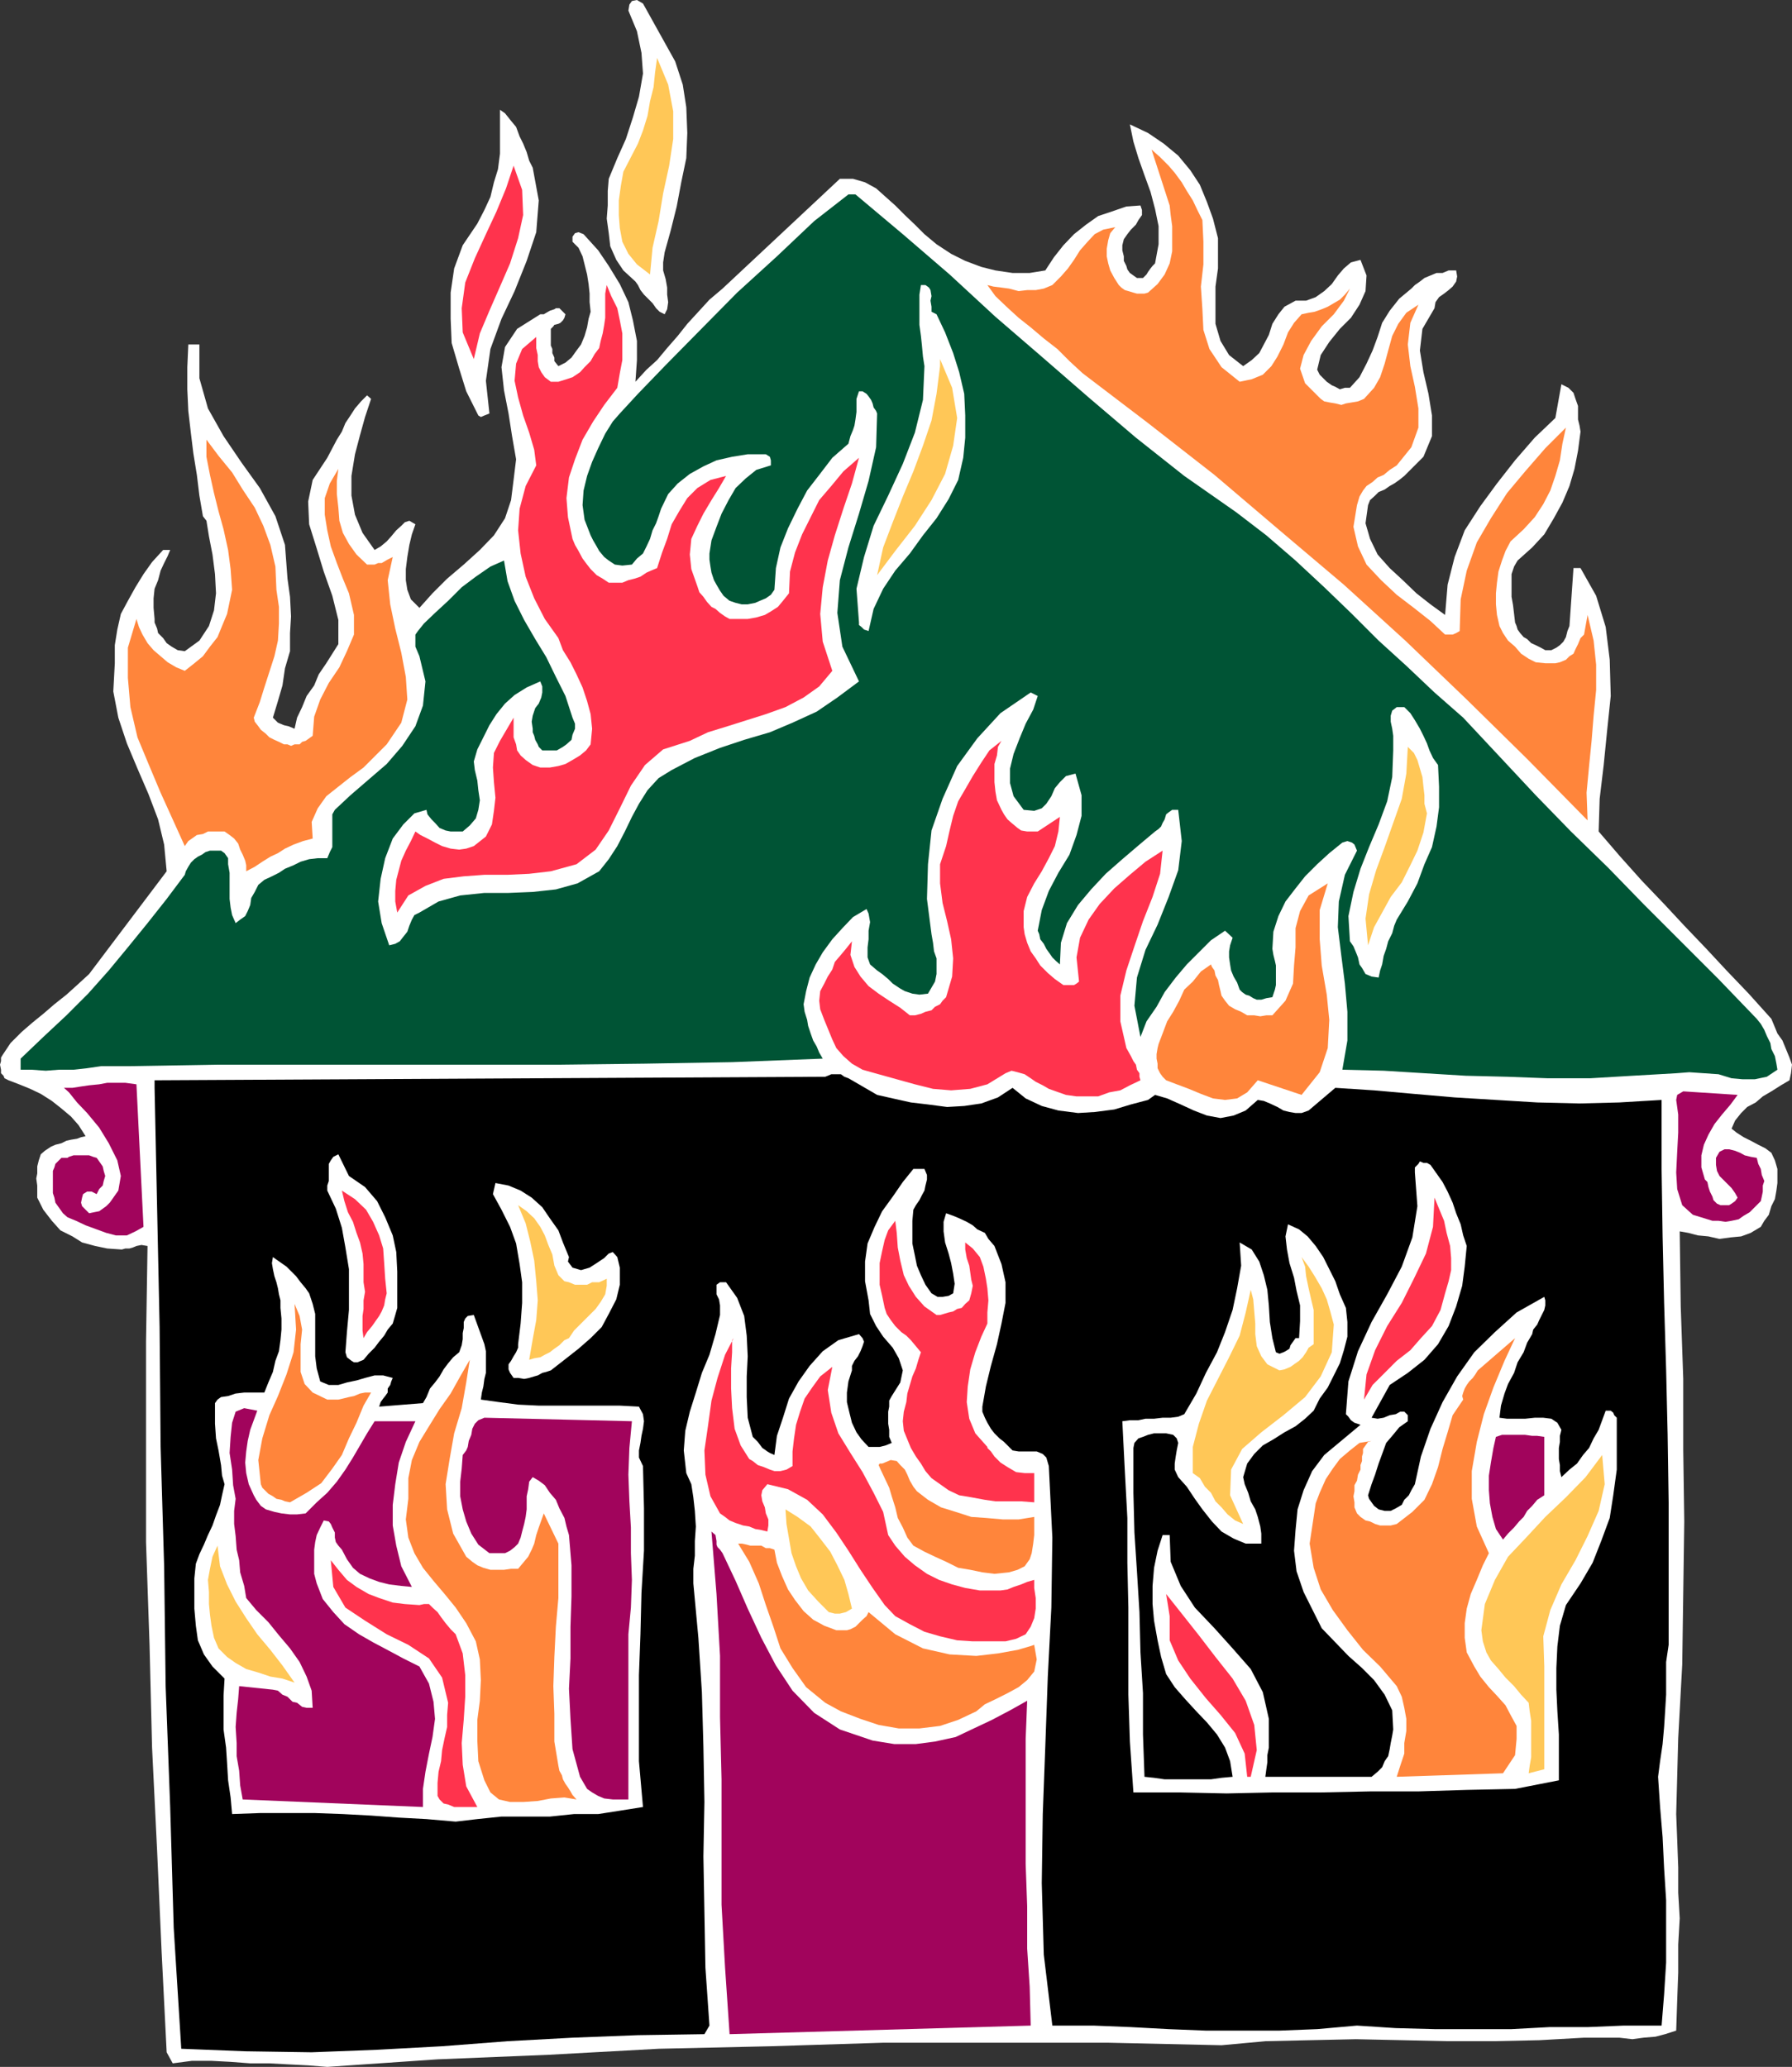 <svg xmlns="http://www.w3.org/2000/svg" width="355.898" height="410.402"><rect width="100%" height="100%" fill="#333333" stroke="none"/><path fill="#fff" d="m134.098 12.2 1.5 4.6.703 4.5.199 5.102-.2 5-1 4.797-.902 4.801-1.199 4.8L132 50.103l-.3 2V53.7l.5 1.703.3 1.7V58.5l.2 1.5-.2 1.402-.5 1-1-.5-.7-.703-.702-1-1.7-1.699-.699-.898-.5-1-.5-.7-2.398-2.203-1.403-2.097-1.199-2.7-.3-2.601-.399-2.899.2-2.601v-2.899l.198-2.402 1.7-4.098 1.703-3.8 1.398-4.301 1.2-4.102.8-4.597-.3-4.102-.899-4.3-1.7-4.098.2-1.2.5-.703 1-.199 1.2.7 6.398 11.5"/><path fill="#ffc757" d="m129.098 54.5-2.598-2-1.7-2.098L123.599 48l-.5-2.7-.2-2.6v-2.9l.403-2.898.5-2.8 1.5-2.903L126.7 28.5l1-2.598.899-2.902.5-2.898.703-2.801.297-2.899.402-2.902 2.2 5.3 1 5.302v5.5l-.802 5.3-1.199 5.5-.898 5.5-1.203 5.297-.5 5.301"/><path fill="#fff" d="m105.8 33.3 1.2 6.5-.5 6.302-1.902 5.699-2.399 6-2.601 5.5-2.2 6-.898 6.3.7 6.5-1 .399-.7.3-.5-.3-.2-.398-2.202-4.403-1.399-4.5-1.5-5.097L89.5 63.3v-5.2l.7-4.8 1.698-4.602 2.903-4.297 1.398-2.703 1.2-2.597.699-2.903.8-2.597.403-3.102v-8.7l1 .7L101.5 24l1 1.2.7 1.902.698 1.398.7 1.7.5 1.702.703 1.399"/><path fill="#fff" d="M241.898 47.3v6l-.5 3.602v7.399l1 3.398 1.7 2.801 2.8 2.2 1.7-1.2 1.5-1.398.902-1.7 1-1.902.7-2.2 1.198-1.898 1.2-1.5L257.3 59.7h2.097l1.903-.699L263 57.8l1.5-1.398 1.2-1.703 1.198-1.398 1.403-1.2 1.898-.5 1.2 3.098-.2 3.102L270 60.5l-1.7 2.602-2.202 2.199L264 67.902l-1.7 2.598-.702 2.902.5 1 .703.7.699.699 1 .699.7.3.898.5 1-.3h1L270 74.902l1.398-2.703 1.2-2.597 1-2.7.902-2.8 1.5-2.403 1.898-2.398 2.403-2 .699-.7 1-.699.898-.703 1.2-.5 1.203-.5h1.199l1.2-.5h1.5l.198 1.203-.199 1-.699 1-.8.7-.9.699-1 .699-.702 1-.2 1.2-2.398 4.1-.5 4.302.7 4.3 1 4.297.698 4.301v4.102l-1.699 4.097-3.8 3.801-1 .8-1 .7-.899.5-1 .7-1.2.5-.702.702-1 .899-.399 1-.5 3.601.899 3.098 1.5 3.102L276 112.8l2.598 2.398 2.703 2.602 2.797 2.199 2.902 2.102.5-6 1.398-5.5 2-5.301 3.102-4.8 3.3-4.5 3.598-4.598 3.903-4.5L308.898 83l1.2-6.7 1.402.7 1 1 .398 1.2.5 1.402V83.3l.301 1.199.2 1.2-.5 3.8-.7 3.602-1 3.398-1.398 3.3-1.703 3.102-1.899 3.2-2.398 2.597-2.903 2.602-.699 1.199-.5 1.5v4.5l.301 1.7.2 1.702.198 1.7.301.699.2.699.5.7.699.8.703.402.797.797.902.403 1 .5.898.5h1.2l1-.5.703-.5.699-.7.5-.902.3-1.2.4-1 .8-11.5h1.398l3.102 5.5 1.898 6.2.801 6.5.2 7.2-.7 6.702-.699 7-.8 6.7-.2 6.5 4.3 5 4.298 4.8 4.402 4.598 4 4.3 4.398 4.602 4 4.297 4.403 4.602 4.5 5 .5 1.199.699 1.7 1 1.402 1.398 3.398.5 1.402-.199 1.7-.3 1.398-1.7 1-1.898 1.2-1.703 1-1.399 1.202-1.699.899-1.2 1.199-1.202 1.5-.7 1.602 1 .8 1.403.899 1.398.699 1.5.8 1.399.7 1.203.902.699 1.5.5 1.7v2.8l-.2 1.5-.3 1.7-.7 1.398-.5 1.7-.902 1.202-.699 1.2-2 1.199-1.898.699-2.102.2-2.199.3-2.2-.5-2.1-.2-1.9-.5-1.702-.3.203 14.902.5 14.399V288l.199 14.102-.2 14.199-.202 14.199-.797 14.602-.403 15.097.2 5.102.203 5.5v5l.297 5.101-.297 5.2v5.597l-.203 5.5-.2 6-2.199.703-1.898.5-2.403.2-2.199.3-2.601-.3h-7l-8.899.5-9.101.199H287.5l-8.902-.2-9.297-.199-9.203.2-8.797.199-8.703.8-22.5-.5h-44.7l-22.3.7-22.297.5L108.898 408l-22 .902-21.898 1.5-3.8-.3-3.9-.2-3.8-.203h-3.8l-3.9-.297-3.8-.203h-3.902l-3.797.5-1.203-2.199-1-19.898-.899-20.2-1-20.402-.5-20.398L29 306.199v-39.797l.3-19-1.202-.203-1 .203-.7.297-.699.203h-.8l-.7.2-2.898-.2-2.403-.5-2.597-.703-1.903-1.199L12 244.3l-1.7-1.898-1.702-2.203-1.2-2.398v-2.399L7.2 234l.2-1v-1.398l.3-1.2.399-1.203.8-.699 1.2-.8.902-.4 1.2-.3 1-.5.898-.2 1.203-.198.797-.301.902-.2-1.402-2.199-1.5-1.703-1.899-1.597-1.898-1.5-2.203-1.403-2.098-1-2.2-.898-2.1-.801-.802-.398-.199-.5-.5-.5v-.7l-.199-1 .2-.703V210l.3-.5 1.598-2.398 2.203-2.2L6.5 203l2.098-1.7 2.203-1.898 2.398-1.902 2.102-1.898 2.398-2.2L33.098 173l-.5-5.3-1.2-5-1.898-5-2.2-5.098-2.1-5-1.7-5.102-1-5.2.3-5.6v-3.598l.5-3.102.7-3.098 1.398-2.601 1.5-2.7L28.5 114l1.7-2.398 2.198-2.403h1.403l-.5 1.203-.703 1.399-.7 1.5-.5 1.898-.699 1.703-.199 1.899v1.898l.2 2.203v.7l.5 1.199.198.898 1 1 .7 1 1 .703 1.203.7 1.398.199 2.899-2.102 1.902-2.898 1-3.102.398-3.398L42.7 114l-.5-3.898-.699-3.602-.5-3.098-.7-.902-.702-4.098-.5-4.101-.7-4.301-.5-4.098-.5-4.3L37.2 77.3v-4.399l.2-4.5h2.199v6.7l1.703 6 3.097 5.5 3.602 5.3 3.598 5 3.101 5.598 1.899 5.7.5 6.702.5 3.598.203 3.902-.203 3.297v3.602l-1 3.398-.5 3.403-.899 3.097-1 3.301 1 1 1.2.5.902.2 1.199.5.5-2.2 1-2.098.898-2.203 1.5-2.097.903-2.2 1.5-2.203 2.398-3.797v-4.8L66 118.3l-1.7-4.801-1.402-4.598-1.5-4.8-.199-4.5.899-4.301L65 90.902 66 89l.898-1.7 1-1.6.7-1.7 1-1.5.902-1.398 1.2-1.403 1.198-1.199.801.7-1.199 3.6-1 3.602-1 3.797-.7 4.301v3.902l.7 3.797 1.5 3.602 2.398 3.398 1.2-.699 1.203-1 .898-1 1-1.2 1-.898.7-.703.902-.297 1.199.7-.7 2-.5 2.097-.402 2.403-.3 2.398v2.2l.3 1.902.7 1.898 1.703 1.7 2.597-2.9 2.903-2.898 3.297-2.8 3.203-2.903 2.797-2.898 2.203-3.399 1.199-3.601.5-4 .5-4.102-.8-4.597-.7-4.5-.902-4.602-.5-4.598.703-4 2.398-3.601 4.602-2.899H108l.5-.3.7-.403.898-.297.3-.203h.7l1.203 1.203-.203.7-.297.5-.5.5-.403.199-.8.199-.2.3-.5.5v3.302l.301.699v.8l.399.899v.7l.8 1 1.403-.7 1.199-1 1-1.398.898-1.2.7-1.703.5-1.699.3-1.7.403-1.398-.203-1.902v-1.7l-.2-1.898-.3-1.902-.5-2-.399-1.598-.8-1.703-1.2-1.199v-1l.5-.7.7-.198 1 .398 2.902 3.2 2.097 3.1 2.2 3.602L124.8 60l.898 3.602.801 4.097V71.5l-.3 4.3 2.198-2.398L130.5 71.5l2-2.398 2.098-2.403 1.902-2.398 2.2-2.399 2.198-2.402 2.602-2.2 23.3-21.8h2.598l2.403.7L174 37.401l1.898 1.7 1.903 1.699 1.898 1.898 2 1.903 1.899 1.898 2.402 2 2.898 1.902 2.801 1.399L194.9 53l2.8.7 3.399.5h3.402l3.098-.5 1.703-2.598 1.898-2.403 2.102-2.199 2.398-1.898 2.399-1.7L220.8 42l2.898-1 2.801-.2.3.9v1l-.702 1-.5.902-1 1-.7.898-.699 1-.3 1.2v1l.3 1.202v.899l.5 1 .2.699.5.7.699.5.703.5h1.2l.3-.298.4-.402.3-.5.5-.7.398-.5.5-.5.7-3.8v-3.598l-.7-3.402-.898-3.398-1.2-3.301-1.202-3.399-1-3.3-.7-3.403L228 26.402l3.098 2.098L234 30.902l2.398 2.899 1.903 2.898 1.398 3.403 1.2 3.3 1 3.899"/><path fill="#ff853b" d="m238.8 43.7.2 4.3v4.5l-.5 4.402.3 4.5.2 4.098 1.2 3.8 2.398 3.602 3.601 2.899 2.399-.5 2.203-.899L252.5 72.7l1.2-1.898 1.198-2.399.903-2.402L257 64.102l1.5-1.7 1.398-.3 1.2-.2 1.402-.5 1.2-.5 1.198-.703 1.2-.699 1-1 1-1.2-1.2 2.4-2 2.702-2.398 2.399-2.102 2.898-1.5 2.801-.699 2.7 1 2.902 3.102 3.097.699.5 1 .203 1.2.2 1.198.3.903-.3 1.199-.2 1.2-.203 1.198-.5 2-2.199 1.2-2.098L275 72.2l.7-2.597.8-2.903 1.2-2.398 1.6-2.2 2.4-1.601-1.602 3.602-.5 4.3.5 4.297.902 4.102.7 4.3v3.801l-1.4 3.899-2.902 3.601-1.398.899-1.2 1-1.202.5-1 .898-1.2.801-.699.902-.699 1.2-.5 1.699-.7 4.3.9 3.899 1.698 3.602 2.903 3.097 3.097 2.903 3.403 2.597 3.297 2.602L287 126h1.5l.7-.3.698-.4.2-6.3 1.203-5.7 2-5.6 2.797-4.798 3.203-5 3.597-4.3 4-4.602L311 84.902l-.7 3.2-.5 3.3-.902 3.098-1 2.902-1.398 2.7-1.7 2.597-2.202 2.403L300 107.5l-1 1.902-.7 1.899-.702 2.199-.297 2.2-.203 2.1v2.2l.203 2.102.5 2.199.699 1.398 1 1.5 1.398 1.203 1.2 1.399 1.5 1 1.402.699 1.898.2h2l.903-.2L311 131l.7-.7.8-.5.398-.898.5-1 .5-1.203.7-.699.703-3.898 1.199 5.097.5 4.801v5l-.5 5.102-.402 5-.5 5-.5 5.3.203 5.5-12-12.203-12-11.797-12.203-11.703-12.2-11.097-13-11L241.2 94.3 228 84l-13-9.898-2.602-2.403L210 69.301l-2.7-2.102L204.7 65l-2.4-1.898-2.402-2.2-2.199-2.101-1.601-2.2 1.203.301 1.597.2 1.5.199 1.903.5 1.699-.2h1.7l1.6-.3 1.7-.7 1.7-1.699 1.398-1.601 1.203-1.7L214.5 49.7 216 48l1.398-1.5 1.7-.898 2.402-.5-1 1.199-.402 1.398-.297 1.703v1.5l.297 1.399.402 1.398.8 1.5.9 1.403.5.5.698.5.7.199 1 .3.703.2h1.5l.699-.2 1.898-1.699 1.403-1.902 1-2.2.5-2.398v-5L232.5 42.7l-.2-1.898-3.6-11.102 1.698 1.5 1.7 1.703 1.203 1.399 1.398 1.898 1 1.703 1.2 1.899.902 1.898 1 2"/><path fill="#ff334d" d="m94.098 71.3-2.2-5.3-.199-4.8.7-5.098L94.3 51.3l2.2-4.8 2.098-4.5 1.902-4.598 1.5-4.5 1.7 4.797.198 5-1 4.602-1.597 5-2 4.601-2.102 4.797-1.898 4.5-1.203 5.102"/><path fill="#005435" d="m169.898 38.602 9.403 7.898 9.297 8 9.101 8.402L207.098 71l9.101 7.902 9.399 8 9.601 7.598 10.301 7.2 6 4.6 5.8 5 5.7 5.302 5.5 5.3 5.3 5.297 5.5 5 5.598 5.301 5.7 5 7.203 7.7 7.199 7.702 7 7.2 7.398 7.199 7 7.199 14.903 14.902 7.597 7.899.801 1 .7 1.199.5 1.2.699 1.402.203 1.199.699 1.398.3 1.5.2 1.203-2.102 1.399-2.398.5h-2.402l-2.2-.2-2.597-.8-2.903-.2-2.898-.199-2.602.2-8.699.5-8.398.5h-8.403l-8.097-.301-8.203-.2-8.2-.5-8.097-.5-8.203-.199 1-5.8v-5.7l-.5-5.601-.7-5.5-.699-5.7.2-5.101 1.199-5.3 2.402-4.798-.5-1.203-.5-.398-.902-.301-1 .3-2.598 2.102-2.402 2.2-2.399 2.398-1.898 2.402-2 2.598-1.403 2.902-1 3.098-.199 3.402.2 1.2.3 1.199.2.898v3.903l-.2.898-.5 1.5-1.199.2-1 .3h-.902l-.7-.3-.8-.5-.7-.2-.699-.5-.5-.5-.5-1.398-.699-1.2-.5-1.203-.2-1.199-.202-1.398v-1.2l.203-1.203.5-1.5-1.5-1.398-2.801 1.898-4.8 4.801-2.2 2.602-2.2 2.898-1.6 2.902-2 2.899-1.2 3.101-1.2-6.203.5-5.597 1.7-5.5 2.398-5 2.2-5.5L234 172.8l.7-5.801-.7-6.2h-1.2l-.702.5-.5.4-.297 1-.403.702-.3.7-.5.5-.7.5-3.097 2.597-3.403 2.903-3.3 2.898-2.899 3.102-2.601 3.097-2.2 3.602-1.199 3.898-.199 4.301-.8-.7-.7-.698-.7-1-.5-.7-.5-1-.702-.902-.2-1-.3-.7.8-4.1 1.403-3.798 1.898-3.601 2.2-3.602 1.402-3.898 1-3.801v-4.098l-1.203-4.3-1.899.5-1.199 1.199-1 1.199-.7 1.602-1 1.5-.902.898-1.5.5-2.097-.2-2-2.698-.703-2.602v-2.898l.703-2.903 1.199-3.097 1.2-2.903 1.5-2.797.898-2.703-1.399-.699-6 4.102-4.601 5-4 5.5-2.899 6.5-2.199 6.3-.7 6.7-.202 6.898.902 7 .3 1.7.2 1.702.5 1.399v3.101l-.3 1.5-1.4 2.399-1.702.199-1.399-.2-1.5-.5-.898-.5-1.5-1-.903-.898-1.199-1-1-.703-1.398-1.199-.5-1.398v-2l.199-1.602v-1.7l.3-1.698-.3-1.7-.402-.902-2.7 1.602-2.097 2.199-2 2.199-1.903 2.602L162 191.5l-1.2 2.602-.702 2.699-.5 2.601.203 1.5.5 1.598.199 1.2.5 1.5.5 1.402.7 1.199.5 1.199.698 1.2-18 .702-17.3.297-17.2.203H43.2l-17.5.297h-5.601l-2.797.403-2.703.3H11.7l-2.601.2-2.899-.2H4.098V210.2l4.5-4.297 4.601-4.3L17.5 197.3l4.098-4.602 3.8-4.597 3.903-4.801 3.797-4.801 3.601-4.8.2-.7.5-.898.5-.801.699-.7.703-.5.797-.402.703-.5.898-.297h2.2l.699.5.703 1v1.2l.297 1.699v5.199l.203 1.7.297 1.5.703 1.6.898-.698 1-.7.5-1 .5-1.203.2-1.398.699-1.2.703-1.402 1.199-1L54 174l1.398-.7 1.2-.8 1.703-.7 1.398-.698 1.7-.5 1.699-.2H65l.5-1.203.5-1v-6.5l.5-.898 3.098-2.899L76.8 151.7l3.097-3.597 2.602-3.903 1.5-4.097.5-4.801-1.2-5-.5-1.2-.3-.699V126l.5-.7 1.2-1.5 2.198-2.1L89 119.3l2.7-2.698 2.8-2.102 2.898-2 2.7-1.2.703 4.102 1.398 3.899 1.899 3.8 2.203 3.801 2.199 3.598 1.898 3.902 1.903 3.797 1.398 4.301.5 1.2v1l-.5 1.202-.199 1-1 .899-.7.5-1.202.699h-2.899l-.699-.7-.2-.5-.5-.898-.202-.8-.297-.7v-.703l-.203-1.398.203-1.2.5-1.5.699-.902.5-1.199.2-1v-1.2l-.4-1-2.702 1.2-2.399 1.5-1.898 1.7-1.703 2.1-1.399 2.2L96 146.402l-1.2 2.399-.702 2.398.203 1.703.5 2.098.199 1.902.3 2-.3 1.899-.5 1.699-1.2 1.402-1.402 1.2H89.5l-1-.2-1.2-.5-.902-1-.699-.703-.8-1-.2-.898-2.398.699-2.203 2.2L78 166.5l-1.5 3.902-.902 4.098-.5 4.5.703 4.3 1.5 4.4 1.199-.298.898-.5.7-.902.8-1 .403-1.2.5-1.198.5-.903 1-.5L87.098 179l4.3-1.2 4.801-.5H101l4.8-.198 4.598-.5 4.301-1.2L119 173l1.898-2.398 1.7-2.602 1.5-2.898 1.402-2.903 1.398-2.597 1.7-2.7 2.203-2.402 2.597-1.598L138 150.5l5-2 4.8-1.598 5.098-1.5 4.5-1.902 4.801-2.2 4.102-2.8 4.297-3.2-3.297-6.898-1-6.703.5-6.5 1.699-6.5 2.098-6.699 1.902-6.5 1.5-6.7.2-6.698-.2-.5-.5-.7-.2-.8-.3-.7-.5-.703-.402-.5-.797-.5h-.703l-.5 1.5v2.602l-.2 1.5-.199 1.199-.3.902-.5 1.2-.399 1.5-3.2 2.8-2.6 3.399-2.4 3.101-1.902 3.598-1.898 3.902-1.5 3.797-.902 4.102-.297 4.3-.703 1-1 .7-1.2.5-.898.398-1.5.301h-1.2l-1.202-.3-1.2-.4-1.199-1-.699-1-.7-1.198-.5-.903-.5-1.5-.202-1.199-.2-1.398v-1.2l.403-2.601 1-2.7 1-2.601 1.398-2.7 1.399-2.398 2-1.902 2.101-1.7 2.899-.898v-1l-.2-.703-.8-.5H148.5l-3.102.5-3.097.703-2.602 1.2-2.699 1.5L134.598 96l-1.899 2.102-1.398 2.898-.5 1.5-.5 1.402-.703 1.399-.5 1.699-.7 1.5-.699 1.402-1.199 1-1 1.2-1.902.199-1.5-.2-1.2-.8-.898-.7-1-1.199-.5-.902-.7-1.2-.5-1-1.202-3.1-.399-2.9.2-2.898.699-2.902 1-2.8L118.8 89l1.398-2.898 1.5-2.403 1.399-1.597 3.601-3.903 5.5-5.699 6.7-6.8 7.5-7.598 7.902-7.2 7.398-7 6.801-5.3h1.398"/><path fill="#ff334d" d="M122.598 77 120 80.402l-2.2 3.297-2.1 3.602-1.5 3.898-1.2 3.602-.5 4.101.3 3.797.9 4.301.5 1.2.698 1.202.801 1.5.899 1.2.703.898 1.199 1.2 1.2.702 1.198.797h2.7l1.203-.5 1.199-.297 1.2-.402 1.198-.8.903-.4 1.199-.5 1-3.1 1-2.7.898-2.898 1.5-2.602 1.602-2.598 2-2 2.598-1.601 3.101-.801-1.398 2.402-1.5 2.399-1.602 2.699-1.199 2.402-1.2 2.598-.3 3.102.3 2.898 1.2 3.402.398 1.2.801.898.7 1 .902 1 .797.402.902.797 1 .703.898.5h3.602l1.7-.3 1.698-.5 1.2-.7 1.402-.902 1-1.2 1.2-1.5.198-4.3 1-3.8 1.403-3.598 1.699-3.403 1.7-3.398 2.398-2.801 2.402-2.898 3.098-2.7L169.199 96l-1.699 5-1.7 5.3-1.402 5-1 5.302-.5 5.3.5 5.5 1.903 5.797-2.602 3.102-3.101 2.199-3.598 1.902-3.902 1.399L148.3 143l-3.801 1.2-3.902 1.202-3.598 1.7-5.3 1.699-3.602 3.101L125.3 156l-2.203 4.5-2.2 4.402-2.597 3.797-3.801 2.903-5.102 1.398-4.3.5-4.297.2h-4.602l-4.101.3-4 .5-3.598 1.402-3.402 1.899-2.2 3.398L78.5 179v-2.098l.2-2.203 1-3.797.898-2 1-1.902.902-1.898 1 .699 1.398.699 1.5.8 1.403.7 1.699.5 1.7.2 1.398-.2 1.5-.5 2.402-1.898 1.2-2.403.398-2.699.3-2.598-.3-3.101-.2-2.899.2-2.902 1.203-2.398L102 142.5v3.902l.5 1.399.2 1.199.698 1 1 .902 1.403 1 1.5.5h1.898l1.7-.3 1.402-.403 1.398-.797 1.5-.902 1.2-1 .902-1.2.297-3.1-.297-2.9-.703-2.6-.899-2.7-1.199-2.598-1.2-2.402-1.5-2.398-.902-2.403-2.699-3.797-2.101-4.101-1.7-4.301-1-4.598-.5-4.601.301-4.301 1.2-4.5 2.101-4.098-.402-3.101-1-3.399-1.2-3.402-1-3.598-.699-3.3.301-3.403 1.2-2.898 2.8-2.399v2.2l.3 1.398v1.2l.2 1.202.5 1 .7 1 1.198.899h1.5l1.602-.5 1.2-.399 1.5-1 .898-1L117.3 71.7l.797-1.398.902-1.2.3-1.402.4-1.5.3-1.699.2-1.398V58.3l.3-1.7.898 2.2 1.2 2.398.5 2.403.5 2.597V71.5l-.5 2.602-.5 2.898"/><path fill="#fff" d="M186 62.402 187.7 66l1.6 4.102 1.2 3.8 1 4.297.2 4.301v4.402l-.4 4-1 4.399-1.902 3.8-2.398 3.801-2.7 3.399-2.6 3.601-2.9 3.399-2.402 3.601-1.898 4-1 4.399-.902-.301-.5-.5-.5-.398v-.5l-.5-6.7 1.5-6.3 1.902-6.2 2.898-6 2.903-6.3 2.398-6.2 1.602-6.5.297-6.703-.297-1.898-.203-2.2-.2-1.902-.3-2.199v-6l.3-1.898h.903l.699.5.3.5.2 1.199-.2.898.2 1.203v1l1 .5"/><path fill="#ffc757" d="m174.2 114.2 1.198-5.5 1.903-5 2-5.098 2.097-5 1.903-5.102 1.699-5 1-5.3.7-5.5v-1.4l2.398 5.7 1 6-.797 5.5-1.602 5.602L185 99.3l-3.3 5.101-3.9 5-3.6 4.797"/><path fill="#ff853b" d="m54.898 117.102.5 3.398v3.3l-.199 3.4-.699 3.1-1 3.102-1 3.098-.902 2.902-1.2 3.098.2.8.703.9.5.702 1 .797.699.703 1 .5.898.399 1 .5h.7l.703.3.699-.3h1l.5-.5.7-.2 1.398-1 .3-3.8 1.2-3.399 1.703-3.3 2.097-3.102 1.5-3.2 1.403-3.3v-3.898l-1-4.301-1.203-2.899-1.2-3.101L65.7 108.5l-.7-3.2-.5-3.1v-3.298l1-2.902 1.7-2.898-.302 2.398v2.602l.301 2.699.2 2.601.699 2.399L69.3 108l1.5 2.102 2.097 2h1.5l.7-.301h.703l1.199-.7 1-.5-1 4.598.5 4.801 1 4.8 1.2 4.802.898 4.8.3 4.5L79.7 143.5l-2.898 4.3-2.203 2.2-2.399 2.402-2.601 1.899-2.399 1.898-2.398 1.903-1.703 2.398-1.2 2.7.2 3.3-1.899.5-1.898.7-1.703.8-1.399.902-1.5.7-1.601 1-1.5 1-1.7.898v-1.2l-.199-.898-.5-1.203-.5-1-.398-1.199-.801-1-.902-.7-1-.698H41.3l-1 .5-1.203.199-.7.5-1 .699-.699 1-2.398-5.3-2.403-5.298L29.5 151.7l-2.2-5.297-1.402-6-.5-5.8v-6l1.7-5.7.5 1.598.703 1.5 1 1.7 1.199 1.402 1.398 1.199 1.403 1.199 1.699 1 1.7.7 1.898-1.5 1.703-1.4 1.398-1.898 1.5-1.902.899-2.2 1-2.398.5-2.402.5-2.398L45.8 113l-.5-3.8-.903-4.098-1-3.602-.898-3.598-.8-3.601-.7-3.602v-3.398l2.398 3.199 2.7 3.3 2.101 3.4 2.399 3.6 1.703 3.602 1.398 3.797 1 4.301.2 4.602"/><path fill="#fff" d="m285.598 151.902.203 4.297v4.102l-.5 3.8-.903 4.098-1.5 3.403-1.398 3.8-1.902 3.598-2.2 3.602-.5 1.199-.398 1.5-.8 1.601-.4 1.5-.5 1.399-.3 1.699-.402 1.2-.297 1.402-1.403-.2-1.199-.5-.699-1.203-.5-.699-.3-1.398-.4-1-.5-1.2-.702-1-.297-5 1-4.8 1.398-4.602 1.7-4.3 1.902-4.5 1.699-4.598 1-4.801.2-5.301v-2.898l-.2-1.403-.3-1.398v-1.2l.3-1 .898-.699h1.5l1.2 1.2L281 143l1 1.7.7 1.402.698 1.5.5 1.398.7 1.5 1 1.402"/><path fill="#ff334d" d="m198.898 160.8.5.9.7 1 .8.702 1.2 1 .703.5 1.199.2h2.098l4.402-2.903-.3 2.903-.7 2.898-1.2 2.402-1.402 2.598-1.5 2.402-1.398 2.7-.7 2.8v3.2l.2 1.398.5 1.7.7 1.702 1 1.399.898 1.398 1.5 1.5 1.402 1.203 1.7 1.2h2.1l.5-.301.5-.399-.5-4.8.7-3.903 1.7-3.597 2.198-3.102 2.903-3.098 3.097-2.703 3.102-2.597 3.398-2.2-.5 4.598-1.5 4.602-1.898 4.8-1.7 5-1.6 4.797-1.2 5v5.102l1.2 5.3.398.7.5.898.5 1 .5.703.203 1 .5.7v.699l.199.699-2.102 1-1.898 1-2.2.402-2.202.797H213.8l-2.102-.297-2-.703-1.398-.5-1.203-.699-1.399-.7-1-.698-1.199-.801-1.402-.399-1.2-.3-1.199.5-3.601 2.199-3.399.898-3.8.301-3.598-.3-3.602-.9-3.601-1-3.598-1-3.2-.898-2.1-1.203-1.7-1.5-1.402-1.597-.797-1.7-.903-2.203-.699-1.699-.8-2.098-.2-1.703.2-1.898.8-1.5.7-1.399.902-1.402.5-1.5 1.199-1.398 1-1.2 1.2-1.5-.302 2.7.801 2.398 1.2 1.902 1.601 1.899 2 1.5 2.098 1.398 2.203 1.403 1.898 1.5h1l1.2-.301.902-.399 1.199-.3.7-.7 1-.5.5-.703.698-.699 1.2-4.098.203-3.601-.403-3.801-.8-3.598-.899-3.601-.5-3.899v-3.8l1.2-3.602.699-3.098.703-2.902 1-2.898 1.398-2.403 1.5-2.597 1.7-2.7L196.5 149l2.398-1.898-.699 1.199L198 150l-.5 1.7v3.6l.2 1.9.3 1.702.898 1.899"/><path fill="#ffc757" d="m283.398 161.5-.699 3.8-1.199 3.602-1.402 2.899-1.7 3.398-2.199 2.903-1.699 3.097-1.602 2.903-1.199 3.597-.5-5.297.7-4.8 1.402-4.801 1.699-4.602 1.7-4.797 1.698-4.8.903-5 .297-5.301 1.203 1.199.699 1.402 1 3.399.2 1.898.198 1.703v1.7l.5 1.898"/><path fill="#ff853b" d="m258.5 217.402-8.7-2.902-2.1 2.402-2 1.2-2.4.3-2.402-.3-2.398-.903-2.402-1-2.399-.898-2.101-.801-.7-.7-.5-.698-.5-1v-.903l-.199-1v-.898l.2-1.2.199-.8.8-2.102.903-2.398 1.199-1.899 1.2-2.203 1-2.199 1.698-1.598 1.602-2 2-1.402.2.5.5.7.198 1 .5.902.2 1 .3 1.199.2.898.703 1 .797 1 1.203.703 1.199.5 1.2.7h1.398l1.203.199 1.199-.2h1.2l2.6-2.902 1.5-3.398.2-3.602.3-3.597V184.3l.9-3.399 1.698-3.101 3.801-2.399-1.601 5.297v5.801l.402 5.2 1 5.8.5 5-.3 5.602-1.602 4.8-3.598 4.5"/><path d="m174.2 217.402 3.1.7 3.598.8 3.403.399 3.797.5 3.402-.2 3.398-.5 3.301-1.199 2.899-1.902 2.601 2.102 3.2 1.5 3.3.898 3.899.5 3.3-.2 3.903-.5 3.297-1 3.402-.898 1.398-1 2.403.7 2.699 1.199 2.598 1.199 2.601 1 2.7.5 2.601-.5 2.398-1 2.403-2.098 1.199.2 1.2.5 1.5.699 1.198.699 1.2.3 1.203.2h1.199l1.398-.5 5.301-4.5 7.7.5 7.902.7 8.097.702 8.2.5 8.203.5 8.398.2 7.899-.2 8.402-.5v13.7l.2 13.398.3 13.2.398 13.202.301 13 .2 13.399v28.3l-.5 3.399v6.5l-.2 3.3-.199 3.102-.3 3.399-.5 3.398-.4 3.102.4 6 .5 6 .3 6.199.398 6.3v12.4l-.398 6.3-.5 6.2h-7.5l-7.2.3h-7.6l-7.5.402h-15.302l-7.699-.203-7.699-.5-7.902.703-7.5.297H239.5l-7.402-.297-7.5-.402-7.399-.3H209l-1.7-14.098-.402-14.2.2-13.703.5-13.398.5-13.899.703-13.703.199-13.898-.7-14.2-.5-1.699-.702-.703-1.2-.5h-3.597l-1.203-.199-1.7-1.7-.898-.698-1-1-.7-.903-.702-1.199-.5-1-.5-1.2v-1l.703-4 1-4.1 1.199-4.298.898-4.101.801-4.102v-4.097l-.8-3.602-1.399-3.598-1.2-1.402-.702-1.2-1.5-.698-.899-.801-1.199-.7-1.5-.699-1.2-.5-1.402-.5-.5 1.7v1.898l.301 2.2.7 2.202.5 1.899.402 2.101.297 2-.297 1.899-.903.5-1.199.199h-1l-1.199-.7-1.2-1.698-.902-1.903-.8-1.898-.399-2-.5-2.399v-4.5l.2-2.203.5-.898.699-1 .5-1 .5-.899.203-1 .297-1.203v-.898l-.5-1.2h-2.2l-2.097 2.598-2 2.903-2.102 2.898-1.5 3.102-1.398 3.3-.5 3.598v3.902l.699 3.797.3 2.703 1.2 2.399 1.398 2.101 1.903 2.2 1.199 2.097.8 2.403-.5 2.398-1.702 2.7-.5.902v1.199l-.2 1v2.398l.2 1.203v1.399l.5 1.199-1.2.5-1.199.3H172.5l-1.402-1.5-1-1.398-.899-1.902-.5-2-.5-2.098V276.5l.301-2.2.7-2.198v-.903l.5-1 .698-.898.5-1 .403-1 .297-.899-.297-.703-.703-.797-4.098 1.2-3.102 2.199-2.597 2.898-2.203 3.102-1.899 3.398-1.199 3.801-1.2 3.602-.5 3.8-.902-.402-.5-.3-.699-.5-.3-.2-.899-1.2-1-1-1-3.8-.2-4.098v-4.101l.2-4-.2-4.102-.5-3.898-1.402-3.602-2.199-3.097H143l-.7.5V257l.5 1 .2 1.2v1.902l-.902 3.8-1.2 4.098-1.5 3.602-1.199 3.898-1.199 3.8-.902 3.802L135.8 288l.5 4.5 1 2.2.398 2.6.301 2.7.2 3.102L138 306v2.902l-.3 2.598v2.902l1 10.797.698 10.801.301 10.8.2 11-.2 10.802.2 11.097.199 11 .8 11.5-1 1.703-13.199.2-13 .5-12.898.699-13 1-12.903.699-13 .5-13.199-.2L36 406.8l-1.5-24-.7-24-.902-24-.3-23.8-.7-23.7-.199-23.8-.5-23.8-.5-23.7v-1.5l133.2-.7.5-.198.699-.301H167l.7.5.8.3.7.399 5 2.902"/><path fill="#a1045c" d="m28.5 243.602-1.602.898-1.699.8H23l-1.902-.5-1.899-.698L17 243.3l-1.902-.899-1.7-.703-.898-.797-.5-.703-1-1.398-.2-1-.3-.899V232.5l.3-.7.2-.698 1.2-1.2h1.198l.301-.203.899-.297h3.101l.801.297.7.203.5.7.698 1 .2.898.3 1-.3 1-.2.902-.699.7-.5 1-1-.5h-.898l-.801.5-.2.699-.202 1 .203.699.699.7.7.702 1-.203 1-.199 1.398-1 .703-.7.5-.698.699-1 .5-.7.5-2.902-.7-3.098L21.599 227l-1.899-3.098L17.301 221l-2-2.098-1.602-2-1-.902h1.7l1.902-.3 1.398-.2 2-.2 1.602-.3h3.597l2.2.3 1.402 28.302m316.598-26.2-1.399 1.899-1.699 2-1.5 1.898-1.2 2.102-.902 2-.5 2.101v2.399l.7 2.398.5.5.203 1 .297.903.5 1 .203.699.699.699.7.3h1.698l.5-.3.7-.5.5-.7-.5-.898-.7-1-.699-.703-1.699-1.699-.5-1-.2-1.2v-1.398l.7-1.203 1-.5h.898l1.2.301 1 .402.902.5 1.2.297 1.198.203.301 1.2.5 1 .2 1.199.5 1.199-.301.902v1.2l-.2 1-.199.898-2.199 2.2-1.2.702-1 .7-1.402.3-1.199.2-1.398-.2h-1.203l-3.899-1.203-2.101-1.898-1-3.2-.2-3.3.2-4.102.203-3.797v-3.601l-.403-2.899.2-1 1.203-.703 10.797.703"/><path fill="#fff" d="m69.3 233.5 3.2 2.2 2.398 2.8 1.602 3.2 1.5 3.6.7 3.302.198 3.898v7.2l-.398 1.402-.5 1.699L77 264l-.7 1.2-1 1.202-.902 1.2L73.2 268.8l-1 1.199-.5.2-.699.3h-.7l-.5-.3-.902-.7-.3-1 .3-4 .403-4.398V252l-.703-4.3-.7-3.9L66.7 240l-1.7-3.598v-1l.3-.902v-3.398l.4-.7.5-.703 1-.5 2.1 4.301m222 13.902-.402 4.098-.5 3.8-1.199 4.102-1.5 3.899-2.101 3.601-2.7 3.098-3.3 2.602L276 275l-3.602 6.5 1.2.2 1.203-.2L276 281l1.2-.2.898-.5h.8l.7.7v1.2l-1.7 1.202-1.398 1.7-1.2 1.398-.8 2.2-.7 1.902-.702 2.199-.7 1.898-.699 2.203.2.7 1 1.398.902.7 1.199.3h1.2l1-.5 1.198-.7.5-1 .903-.898.5-1L281 294.7l1.2-5.5 1.898-5.5 2.402-5.297 2.898-5.101 3.403-4.801 4.097-4 4.301-3.898 5.5-3.102.2.7v1l-.2.902-1 2-.398.898-.801 1-.2.902-1 1.7-.702 1.898-1.2 2-.699 2.102-1.199 2.199-.7 1.898-.702 2.403-.297 2.398 1.5.2h3.597l1.903-.2h1.699l1.598.2 1.203.8.797 1.402-.297 1.2v1.199l-.203 1.199v2.2l.203 1.202v1.2l.297 1.199 1.601-1.5 1.5-1.2 1.2-1.699 1.199-1.402.902-1.898 1-1.7.7-1.902.698-1.898h1l.5.398.2.5.5.5v10.3l-.7 5.102-.699 4.5L318 306l-1.7 4.3-2.402 4.102L311 318.7l-1.2 4.102-.5 4.101-.202 4.297v4.301l.203 4.3.297 4.602v9.098l-8.7 1.7-9.597.202-9.602.297h-9.601l-9.598.203h-9.602l-9.3.2-9.399-.2h-9.101l-.7-10.101-.3-9.301v-17.3l-.2-8.9v-8.898l-.5-9.3-.5-9.903 1.5-.199h1.7l1.402-.3h1.7l1.698-.2h1.602l1.5-.2 1.2-.5 2.398-4.1 1.902-4.098 2.2-4.102 1.6-4 1.5-4.398.9-4.301.8-4.5-.3-4.602 2.398 1.403 1.5 2.398.902 2.7.7 2.902.3 3.097.2 3.301.5 3.2.698 2.8.7.3.8-.3.403-.2.797-.5.203-.698.5-.7.5-.703H258l.2-3.398V259.2l-.7-2.898-.5-2.602-.902-2.898-.5-2.7-.297-2.601.5-2.398 2.199 1 1.7 1.398 1.6 1.902 1.5 2.2L264 252l1.2 2.402.898 2.598 1.203 2.7.297 2.8v2.902l-.7 2.7-.8 2.597-1.2 2.403-1.199 2.398-1.601 2.2-1.2 2.402-1.699 1.597-1.898 1.5-2.203 1.203-2.2 1.399-2.097 1.199-1.703 1.7-1.399 1.902-.8 2.699.3 1.398.7 1.703.5 1.7.902 1.597.5 1.5.5 1.903.199 1.398v2h-3.102l-2.398-1-2.402-1.398-1.899-2-1.898-2.403-1.5-2.097-1.602-2.403-1.699-1.898-.7-1.5v-1.2l.2-1.402.2-1.199.3-1.5-.3-.898-.7-.7-1.402-.3h-2.399l-1.199.3-1 .399-.902.3-.797.899-.203 1v8.902l.203 7.899.5 7.699.5 8.102.199 8 .5 8.097v8.203l.3 8.399 1.9.199 2.1.3h9.2l2.098-.3 2.203-.2-.5-3.1-1-2.7-1.602-2.598-2-2.402-2.101-2.2-2.2-2.398-2.097-2.402-1.703-2.598-1-3.402-.7-3.3-.699-3.9-.3-3.3v-3.598l.3-3.601.7-3.399 1-3.101h1.402l.199 5.3 2 4.801 2.8 4.297 3.9 4.102 3.6 4 3.598 4.101 2.403 4.598 1.199 5.3v5.7l-.3 1.5v1.402l-.2 1.399-.2 1.5h21.098l1.2-1 .902-.899.5-1.203.7-1 .3-1.398.2-1.2.3-1.5.2-1.199-.2-3.8-1.5-3.102-2.102-2.898-2.398-2.403-2.7-2.398-2.6-2.7-2.7-2.8-1.602-3.2-2-4L257.5 312l-.5-4.098.3-4.101.4-4.102 1.198-3.797 1.7-3.8 2.402-3.2 7.2-6-1.2-.402-.7-.5-.5-.7-.5-.5.5-6.5 1.9-6 2.698-5.8 3.102-5.5 2.898-5.5 2.102-5.8 1-6.2-.5-6.7v-1l.7-.698.3-.5.7.3h.698l.7.399L285.3 233l1.199 1.7 1 1.902 1 2.199.7 2.101.898 2.2.5 2.199.703 2.101m-178.3 2.2-.2.898.9 1.2 1.698.5 1.7-.5 1.402-.9 1.5-1 .898-.898.801-.3.899 1 .5 2.097v3.403l-.7 2.898-1.5 2.902-1.398 2.598-2.2 2.2-2.402 2.1-2.8 2.2-2.7 2.102-.898.3-.8.2-.9.5-.702.199-1 .3-1 .2-1.2-.2H102l-.7-1-.3-.699v-1l.5-.703.5-.898.5-.801.398-.898v-.7l.5-4.101.301-4.102v-4.097l-.5-3.602-.699-4.098-1.2-3.3-1.702-3.403-1.7-3.097.5-2.2 2.602.5 2.398 1 2.2 1.399 2.101 1.898 1.5 2.203 1.7 2.399.902 2.398 1.199 2.903"/><path fill="#ff334d" d="m76.8 256.8-.3 1.2-.2 1.2-.5 1.202-.5.899-.702 1-.7 1-1 1.199-.699 1.2-.199-1.5v-2.9l.2-1.398V258.2l.3-1.699-.3-1.898V251l-.2-2.098-.5-2.203-.7-1.898-.702-2.2-1-1.902-.7-2.199-.5-2.098 2.602 1.7 2.2 2.097 1.398 2.403L75.3 245.3l.797 2.601.203 2.899.199 3.101.3 2.899m210.201 0-.902 3.302-1.7 3.199-2.199 2.398-2.101 2.403-2.7 2.097-2.398 2.403-2.402 2.398-1.7 2.902.5-5 1.7-4.8 2.402-4.801 2.898-4.602 2.403-4.797 2.398-5 1.399-5.3.3-5.801.903 2.199 1 2.402.5 2.399.699 2.601.2 2.399v2.398l-.5 2.203-.7 2.399"/><path fill="#ffc757" d="m110.898 253.2.7.702.5.5.902.2 1.2.5h2.398l1-.5H119l1.5-.7v1.399l-.3 1.699-.9 1.5-1 1.402-1.402 1.399-2.898 2.898-1 1.5-.902.403-1 1-1 .699-.899.699-1 .5-.898.5-1.203.2-1 .3.703-4.098.699-3.8.3-3.903-.3-3.797-.402-4.101-.797-3.801-.903-3.598-1.5-3.601 1.7 1.199 1.5 1.402 1.203 1.7.898 1.699.7 1.898.8 1.903.399 2.199.8 1.898"/><path fill="#ff334d" d="M186 261.102h.7l.698-.2 1-.3.903-.2.797-.5.902-.203.7-.797.8-.703.398-1.398.301-1.5-.3-1.2-.2-1.402-.199-1.398-.5-1.5-.3-1.7V246.7l1.5 1.203 1.398 1.7.703 1.898.5 2.402.297 1.899.203 2.398-.203 2.403v2.199l-1.2 2.601-1.199 3.098-1 3.402-.5 3.399-.199 3.101.5 3.297 1.2 2.903 2.398 2.699v.199l.703.7.699 1 1.2 1.202 1.398.899 1.703 1 1.699.199h1.898v5.8l-2.597-.198h-5.102l-2.101-.301-2.7-.5-2.398-.399-2.102-1-1.699-1.203-1.699-1.2-1.2-1.398-.902-1.5-1-1.403-1-1.699-1.398-3.398-.2-1.903.2-1.898.5-1.899.2-1.703 1-3.398.698-1.602.5-1.699.5-1.5-2-2.398-.898-.903-1-.699-1.2-1.2-.902-1.198-.8-1.2-.399-1.203-.5-2.398-.5-2.2v-4.3l.5-2.399.5-2.203.7-1.898 1.402-1.899.297 2.399.203 2.898.5 2.602.699 2.898 1 2.102 1.398 2.199 1.7 1.902 2.402 1.7"/><path fill="#ffc757" d="m264.5 268.5-2.2 4.8-3.1 4.102-4.302 3.598-4.398 3.402-3.8 3.297-2.2 4.102-.2 5.101 2.598 5.7-1.597-.7-1.5-1.203-1.203-1.398-1.2-1.2-.898-1.699-1.2-1.203-1-1.699-1.402-1v-5.2l1.2-4.6 1.601-4.598 4.399-8.602 2.101-4.3 1.2-4.598 1-4.5.5 1.898.199 2.402.203 2.399v2.101l.297 2.399.902 2 1.2 1.601 2.398 1.2 1-.2 1.203-.5.699-.5 1-.703.7-.699.698-1 .5-.898 1-.7v-6.8l-.5-2.102-.5-2.2-.5-2.398-.199-1.902-.699-1.898 1.398 1.898 1.2 1.902 1.402 2.399 1 2.199.7 2.402.698 2.598-.199 2.7-.199 2.8"/><path fill="#fff" d="m44.598 294.7-.5 2.202-.399 1.899-.8 2.101-.7 2-.898 1.899-.801 1.898-.902 1.903-.7 1.898-.3 2.902v6l.3 3.399.403 2.898L40.5 328.5l1.7 2.402 2.398 2.399-.2 3.398v6.703l.5 3.598.2 3.102.203 3.398.5 3.402.297 3.297 5.5-.199h11l5.5.2 5.601.3 5.5.402 5.5.297 5.801.5 4.3-.5 4.798-.5h9.601l4.801-.5h4.8l4.5-.699 4.4-.7-.802-9.1v-17.098l.301-8.102.2-8.2.5-8.398V299.5l-.2-8.398-.8-1.7V288l.3-1.5.2-1.398.3-1.403.2-1.5-.2-1.398-.8-1.5-3.801-.2H107l-4.102-.199-3.8-.5-3.598-.5.2-1.402.3-1.2.2-1.5.3-1.198V268.3l-.3-1.399-2.102-5.8-1.2.199-.5.5-.3.699v1.2l-.2 1v1.202l-.199 1.2-.5 1.398-1.199 1-1 1.2-.902 1.202-.797 1.399-.903 1.199-1 1.2-.699 1.702-.699 1.2-8.7.699.298-.899.5-.703.402-.5.5-.699v-.8l.5-.7.2-.7.3-.698-1.902-.5h-1.7l-1.898.5-1.7.5-1.902.398-1.699.5h-1.898l-1.703-.7-.7-2.6-.3-2.4v-8.398l-.5-2-.7-2.101-.699-1-1-1.2-.898-1.199-1.903-1.902-2-1.398-.699-.5L54 250.8l.2 1.199.3 1.402.398 1.2.301 1.199.2 1.199.3 1.2v1.5l.2 2.1v2.2l-.2 2.102-.3 2.199-.7 1.898-.5 2.203-.898 2.098-.801 2h-4l-1.7.2-1.5.5-1.402.202-.699.5-.5.7v4.097l.2 2.903.5 2.398.5 2.902.199 2.098.5 1.7"/><path fill="#ff853b" d="m295.7 308.402-1.2 2.399-1.2 2.898-1.202 2.801-.797 2.902-.403 2.899v2.898l.403 2.903 1.5 2.8 1.199 2 1.7 2.098 1.6 1.7 1.7 1.902 1 1.898 1.2 2.2v2.6l-.302 3.2-2.398 3.602-21.102.699.7-2.2.8-2.402v-2.097l.403-2.403v-2.398l-.403-2.2-.5-2.199-1-2.101-3.3-3.899-3.399-3.3-3.101-3.903-2.899-4-2.398-4.097-1.403-4.301-.8-4.801.8-5.3.403-2.7.797-2.098 1.203-2.703 1.398-2.097 1.399-1.903 2-1.699 1.902-1.5 2.398-.398-.699.199-1 1.398v.801l-.199.7v.902l-.3.8v.899l-.5 1-.2 1.199-.5.902v1.2l-.2 1 .2 1.199v1l.5 1.199.7.7 1 .702.898.2 1 .5 1 .3h2.101l1.2-.3 3.101-2.403 2.398-2.398 1.5-3.102 1.2-3.398.902-3.602 1-3.297 1-3.402 2.098-3.098-.2-.703.2-.699.3-.8.403-.7.5-.7.699-.698.5-.7.5-.8 7.398-6.403-2.097 4.5-2.203 5.301-1.899 5.3-1.398 5.5-1 5.802v5.5l1 5.5 2.398 5.3"/><path fill="#ff334d" d="m148.8 289.7.7.402 1 .8 1.2.399 1.198.5.903.3H155l1.2-.3 1.198-.7V288.2l.301-2.597.399-2.7.8-2.601.903-2.602 1.5-2.199 1.597-2.2 2.403-1.898-.903 4.598.7 4.5 1.402 4.102 2.398 3.898 2.403 3.8 2.199 4.102 1.898 3.797 1 4.602 1.403 2.101 1.898 2.2 2 1.699 2.399 1.699 2.402 1.2 2.598.902 2.601.699 2.899.5h4.101l1.399-.2 1.203-.5 1.5-.5 1.199-.5 1.398-.402v1.602l.301 2v2.101l-.3 1.899-.7 1.699-1 1.5-1.898.902-2.102.5h-6.5l-3.101-.203-3.399-.797-3.101-.902-2.899-1.5-2.898-1.598-2.102-2.203-2.398-3.398-2.403-3.602-2.398-3.797-2.402-3.601-2.7-3.602-3.097-2.898-3.801-2.102-4.102-1-1 1.203-.199 1 .2 1.2.5 1.199.199 1.199.5 1.2v1.202l-.2 1.2-1.199-.301-1.199-.2-1.2-.5-1.202-.199-1.5-.5-1.2-.5-.898-.703-1-.699-1.902-3.398-1-4.301-.2-4.801.7-4.8.703-5.098 1.199-4.5L144 269l1.7-3.3-.302.402v2.398l-.199 3.2v4l.2 3.902.5 4.097 1.199 3.301 1.703 2.7"/><path fill="#ff853b" d="m92.598 309.102 1.203 1 1 .699 1.199.5 1.398.398h2.7l1.402-.199h1.398l2-2.398.7-1.403.5-1.199.402-1.7.5-1.5.5-1.398.5-1.402 2.898 6v10.8l-.5 5.7-.3 6-.2 5.8.2 5.5v5.5l.8 4.802.2 1 .5.898.203.8.5.9.5.702.5.797.398.703.801.899-2.402-.399-2.7.2-2.597.5-2.903.199h-2.597l-2.203-.5-1.7-1.399L96.2 353.5l-1.2-3.8-.2-4.098V341.5l.5-3.8.2-4.098-.2-4.102-.8-3.598-1.902-3.601-2.098-3.102-2.2-2.699-2.202-2.598L84 311.301l-1.7-2.899-1.202-3.101-.5-3.602.5-4.097V293.5l.703-3.598 1.5-3.601 1.898-3.102 2.102-3.398 2.199-3.102 1.898-3.398L93.301 270l-.703 4.5-.899 5.102-1.5 5-.898 5.097-.801 5 .3 5L90 304.5l2.598 4.602"/><path fill="#a1045c" d="m125.5 282.2-.5 5.3-.2 5.3.2 5.302.3 5.199v5.101l.2 5.297-.2 5.5-.5 5.301v32.8h-3.1l-1.7-.198-1.2-.5-1.202-.7-1-.703-1.399-2.398-1.5-5.5-.398-6-.301-6 .3-6V323l.2-6v-6.2l-.5-6-.5-1.698-.402-1.7-1-1.902-.7-1.7-1.199-1.398-1-1.5L107 294l-1.2-.7-.702.9-.2 1.5-.3 1.402v2.597l-.2 1.5-.3 1.403-.399 1.5-.3 1.199-.5 1.199-.7.7-.898.702-1 .5h-3.102L95 306.7l-1.402-2.199-1-2.398-.7-2.403-.5-2.597V294.2l.301-2.597.2-2.7.699-.902.3-.7.2-1.198.5-1.2.203-1.203.5-1L95 282l1.2-.5 29.3.7m181.2 14.702-1.4.899-1 1.199-1 1-.702 1.2-.899.902-1 1.199-1.199 1.199-1 1.2-1.402-2.098-.7-2.403-.5-2.699-.199-2.598V293l.399-2.598.5-2.902.5-2.2 1.203-.398h4.597l1.403.2h1l1.398.199v11.601"/><path fill="#ffc757" d="M306.7 330.902v20.399l-3.102.8.203-1.5.297-1.699V341.7l-.297-1.898-.203-1.7-1.5-1.601-1.399-1.7-1.699-1.698-1.402-1.7-1.5-1.703-.899-1.597-.699-2.2-.3-2.203.698-5.199 2-4.8 2.602-4.598 3.598-3.801 3.8-4.102 4.102-3.898 3.898-4 3.301-4.399.5 5.797-1.199 5.3-2.2 5-2.402 4.8-2.8 4.802-2.2 5.097-1.398 5.203.2 6"/><path fill="#ff853b" d="m182.098 296.102 2.203 1.699 2.597 1.5 2.903.898 3.097 1 2.903.203 3.398.297h3.102l3.097-.5v3.602l-.199 1.699-.3 1.902-.399 1.2-1 1.398-1.402.7-1.7.5-2.898.3-2.402-.3-2.399-.5-2.398-.4-2.403-1.198-2.199-1-2.101-1-2.2-1.2-1.199-1.601-.898-2-1-1.899-.5-2.101-.703-2.2-.5-1.699-.899-1.902-.8-1.7-.399-.898.2-.3h.5l.5-.2 1.198-.5 1.2.2.703.8.898.899.5 1 .5 1.199.7 1.2.699.902"/><path fill="#ffc757" d="m169.2 319.402-1.2.7-1.2.3h-1l-1.202-.3L162.5 318l-2-2.2-1.402-2.398-1-2.402-.899-2.598-.5-2.902-.5-2.898-.199-2.903 2.398 1.5 2.602 1.903 1.898 2.398 2 2.602 1.403 2.699 1.398 2.898.801 2.801.7 2.902"/><path fill="#a1045c" d="m143.5 308.402 2.598 5.5 2.402 5.5 2.7 5.797 2.898 5.5 3.3 5 4.301 4.403 5.102 3.3 6.5 2.2 4.297.699h4.3l3.801-.5 4.102-.899 3.597-1.703L197 341.5l3.598-1.898 3.402-1.903-.3 7.602v24.8l.3 8.399v8.402l.5 7.598.2 7.7-59.802 1.702L144 390.7l-.7-12.5v-24.898L143 341v-12.2l-.7-12.3-1-12.398.798.699.203 1.199v.7l.199.5.5.5.5.702"/><path fill="#ff853b" d="m153.8 307.7.5 2.6 1 2.602 1.2 2.7 1.398 2.097 1.7 2.203 1.902 1.7 2.2 1.199 2.398.898h2.101l.7-.199 1-.5.699-.7.703-.698.797-.7.402-.8 5.3 4.398 5.5 2.8 5.298 1.2 5.3.3 4.301-.5 3.899-.698 2.402-.7.898-.3.5 2.898-.5 2.402-1.398 1.7-1.7 1.398-2.202 1.2-2.399 1.202-2.101 1-1.7 1.399-3.597 1.699-3.602 1.2-4.101.5H178.5l-4-.7-3.602-1.2-3.898-1.5-3.102-1.698-3.8-3.102-2.7-3.8-2.398-3.9-1.402-4.3-1.5-4.3-1.399-4.298-1.898-4.3-2.203-3.602h.703l1 .2.699.202h2.2l.898.5h.8l.903.297"/><path fill="#ffc757" d="m58.5 334.102-2.402-.801-2.399-.399-2.398-.8-2.403-.7-2.097-1.203L45.098 329l-1.7-1.7-.898-2.1-.5-2.4-.3-2.198-.2-2.102v-2.398l-.2-2.403.4-2.199.5-2.398 1-2.2.5 4.098 1.398 3.602L46.8 318l2.097 3.3 2.2 3.2 2.601 3.102 2.399 3.097 2.402 3.403"/><path fill="#ff334d" d="m83.3 318.7.9-.2h1l.698.7 1 .902.7 1 .902 1.199 1 1.199 1 1 1.398 3.8.5 4.302v4.3l-.3 4.598-.399 4.602.2 4.3.699 4.297 2.203 4.102h-4.602L89 358.3l-.902-.2-.797-.8-.403-.7V354l.2-2.2.5-2.1.203-2.2.5-2.398.5-2.2V340.5l.199-2.398-1.2-5-2.6-3.801-4.102-2.7L76.8 324.5l-4.301-2.7-3.902-2.6-2.399-4.098-.5-5.301 1.5 1.898 1.7 2 1.902 1.403 2.398 1.398 2.102.8 2.699.9 2.398.3 2.903.2m165.098 34.1h-.699l-.5-4.6-1.898-4.098-2.903-3.602-2.898-3.3-3.102-3.9-2.398-3.6-1.7-4v-4.798l-.702-4.402 3.101 3.902 3.399 4.297 3.3 4.301 3.403 4.3 2.597 4.4 1.7 4.8.5 5-1.2 5.3"/><path fill="#a1045c" d="m51.098 280.102-.7 1.898-.699 1.902-.5 2.2-.3 2.097-.2 2.203.2 2.098.5 2.2 1 2.202.5.899L51.8 299l1 .7 1.699.5 1.398.3 1.7.2H59l1.7-.2 2.198-2.2L65 296.403l1.898-2.203 1.7-2.398 1.5-2.399L71.5 287l1.398-2.398 1.5-2.403H82.5l-1.902 4.102-1.399 4.101-.699 4.297-.5 4.102v4.101l.7 4 1 4.098 2.1 4.102-2.1-.2-2.4-.3-2-.5-1.902-.7-1.898-.902-1.402-1.2-1.2-1.698-1-1.903-.699-.797-.5-.703-.199-.898v-1l-.5-1-.3-.7-.4-.5-1-.199-.702 1.399-.7 1.5-.3 1.398-.2 1.5v4.801l.5 1.902 1.2 3.098 2.101 2.602 2.2 2.398 2.902 2 2.797 1.602L77.3 327.8l2.797 1.5 3.203 1.601 1.898 3.399.899 3.601.3 3.399-.5 3.601-.699 3.297-.699 3.602-.5 3.398v3.602l-35.8-1.5-.5-2.801-.2-2.898-.5-2.903v-2.597l-.2-3.2.2-2.8.3-2.7.2-2.601 6.7.699 1 .2.898.8 1 .402 1 1 .902.2 1 .8.898.2h1.2l-.2-3.403-1-2.797L59.5 330l-1.902-2.7-2.2-2.6-2.097-2.598-2.403-2.403-2-2.398-.398-2.399-.8-2.703-.2-2.398-.5-2.102-.2-2.699-.3-2.398V300l.3-2.398-.5-2.7-.202-3.101-.5-3.301.203-3.2.297-2.8.703-2.2 1.699-.698 2.598.5"/><path fill="#ff853b" d="M65 277.902h2.2l.898-.203 1.203-.297 1-.203 1.199-.5 1-.199h1.2l-1.5 2.602-1.4 3.398-1.5 3.102-1.402 3.3-1.898 2.7-2.2 2.898-2.902 1.902-3.3 1.899-1-.2-.7-.3-1-.2-.699-.5-.898-.5-.5-.5-.703-.699-.297-.703-.5-4.797.797-4.3L53.5 281l1.7-3.8 1.698-4.298 1.403-4.402.5-4.5-.301-5.098 1 2.399L60 264l-.3 2.902v5.5l.8 2.399 1.598 1.699L65 277.902"/></svg>
